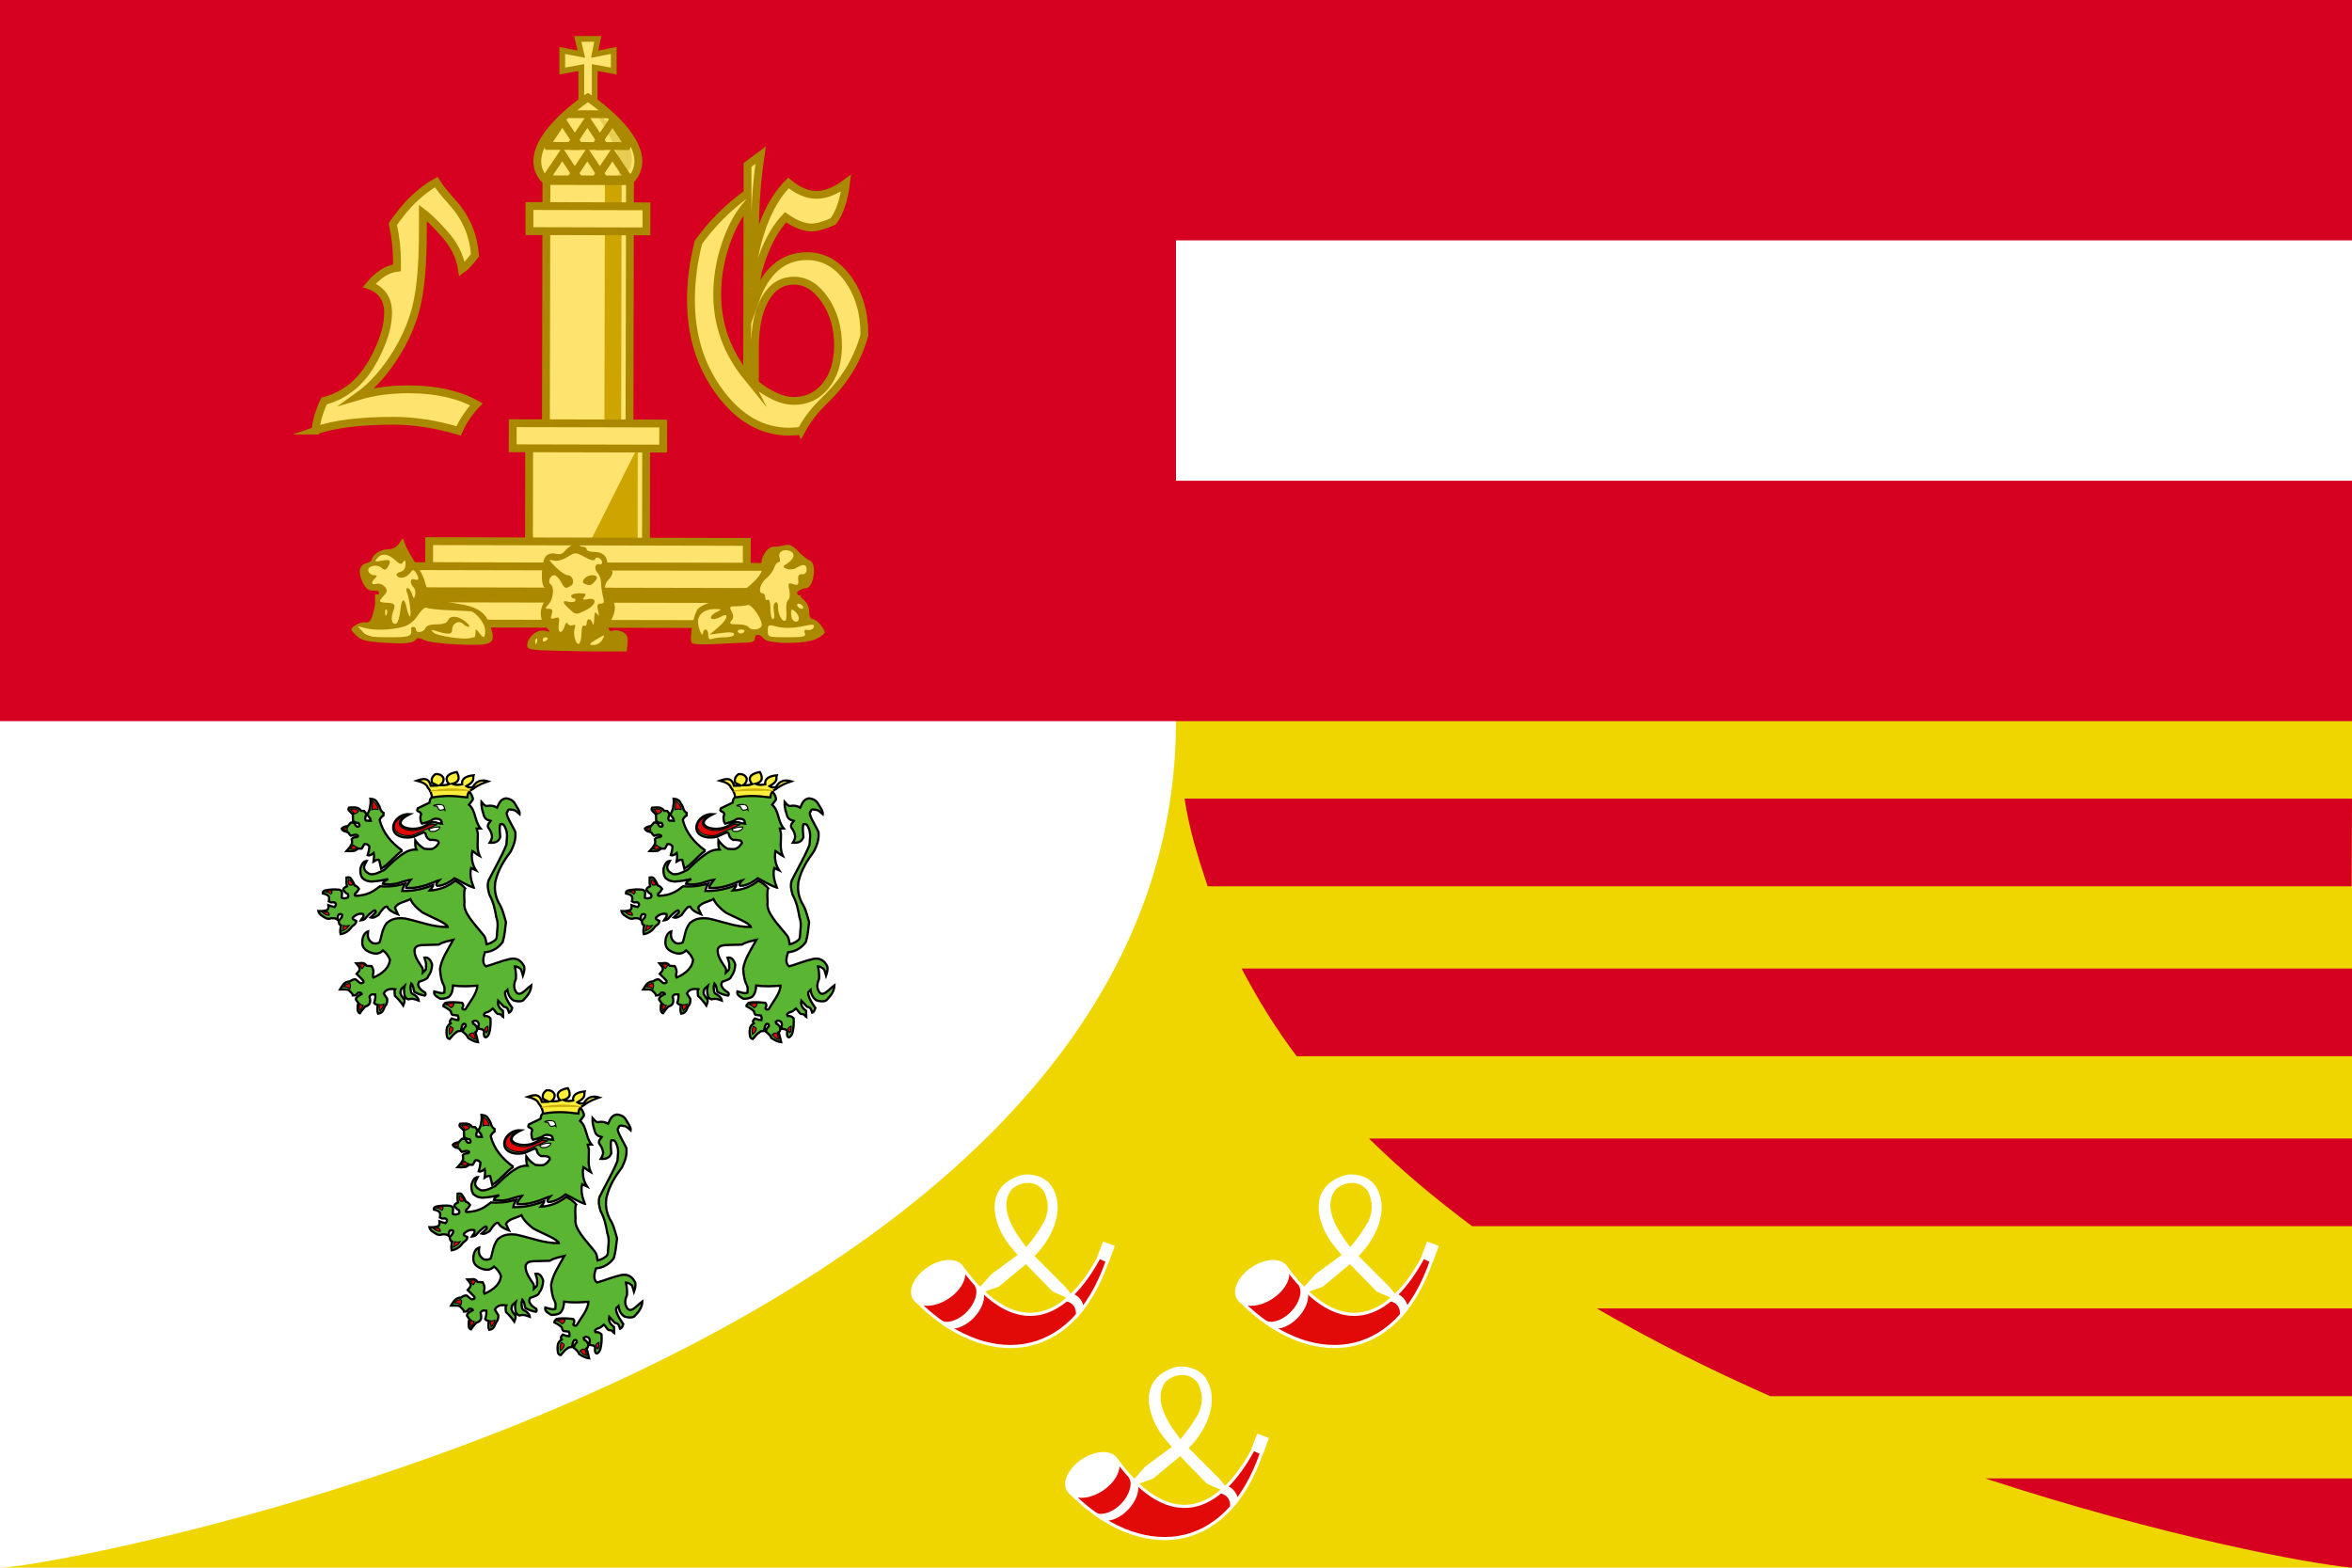<?xml version="1.0" encoding="UTF-8" standalone="no"?>
<svg xmlns:dc="http://purl.org/dc/elements/1.1/" xmlns:cc="http://creativecommons.org/ns#" xmlns:rdf="http://www.w3.org/1999/02/22-rdf-syntax-ns#" xmlns:svg="http://www.w3.org/2000/svg" xmlns="http://www.w3.org/2000/svg" xmlns:xlink="http://www.w3.org/1999/xlink" xmlns:sodipodi="http://sodipodi.sourceforge.net/DTD/sodipodi-0.dtd" xmlns:inkscape="http://www.inkscape.org/namespaces/inkscape" width="450" height="300" version="1.1" id="svg144" sodipodi:docname="Flag_of_the_Province_of_Liège.svg" inkscape:version="0.92.2 (5c3e80d, 2017-08-06)">
  <defs id="defs148"/>
  <sodipodi:namedview pagecolor="#ffffff" bordercolor="#666666" borderopacity="1" objecttolerance="10" gridtolerance="10" guidetolerance="10" inkscape:pageopacity="0" inkscape:pageshadow="2" inkscape:window-width="1280" inkscape:window-height="737" id="namedview146" showgrid="false" showguides="true" inkscape:guide-bbox="true" inkscape:zoom="0.70710678" inkscape:cx="314.42319" inkscape:cy="78.128072" inkscape:window-x="-8" inkscape:window-y="-8" inkscape:window-maximized="1" inkscape:current-layer="svg144">
    <inkscape:grid type="xygrid" id="grid1243"/>
  </sodipodi:namedview>
  <rect width="450" height="300" id="rect2" fill="#efd600"/>
  <path d="m0,300c11.119,0,225-39.391,225-162v-138h-225z" id="path4" fill="#fff"/>
  <rect width="450" height="138" id="rect6" fill="#d60021"/>
  <rect width="225" height="46" x="225" y="46" id="rect8" fill="#fff"/>
  <g id="g20" fill="#d60021">
    <path d="m450,152.821-223.355,0c0.853,5.855,2.609,11.342,4.41,16.786h218.87l0.075-16.786z" id="path10"/>
    <path d="m450,185.344-212.442,0c3.059,5.846,6.507,11.46,10.54,16.786h201.902v-16.786z" id="path12"/>
    <path d="m450,217.868-188.073,0c6.073,5.998,12.706,11.539,19.734,16.786h168.339v-16.786z" id="path14"/>
    <path d="m450,250.391-144.493,0c10.841,6.305,21.922,11.814,33.189,16.786h111.304v-16.786z" id="path16"/>
    <path d="m450,282.914-70.191,0c34.267,11.189,61.71,16.283,70.191,17.086v-17.086z" id="path18"/>
  </g>
  <g id="lion">
    <g id="g72" stroke-width="0.43" stroke="#000" fill="#5ab532">
      <path d="m90.64,169.86c-0.434-1.175-0.83-2.378-0.507-3.742l0.933,0.432c-0.7-1.054-0.954-2.463-0.697-3.709,0.286,0.156,0.862,0.685,1.415,0.974-0.656-1.439-0.309-2.879-0.359-4.318l-0.215-0.936,0.739-0.021c-1.163-1.371-0.925-3.532-2.225-4.534l0.697-0.915c0.152-0.288-0.044-0.576-0.144-0.864-0.351-0.831-1.047-1.022-1.651-1.346l-0.79,0.339-0.933,0.936c-1.685-0.392-2.392-0.363-3.159-0.36l-0.933,0.504-0.503,0.648-0.144,0.648-2.225,1.08c-0.083,0.228-0.234,0.478,0.072,0.576,0.249,0.112,0.488,0.237,0.595,0.537-0.137,0.301-0.219,0.601-0.165,0.902,0.036,0.324,0.068,0.649,0.29,0.927,2.545-0.643,1.699-0.913,2.671-0.945,0.555,0.023,0.757,0.071,1.005,0.36l0.147,0.573c-0.414-0.064-0.828-0.02-1.241-0.267-0.769-0.066-1.356,0.293-1.938,0.648-2.432,1.526-7.383-0.035-2.94-2.203-3.135-0.213-4.873,4.049-0.944,4.474,1.773,0.132,2.111-0.447,3.635-0.98,0.446,0.113,0.33,0.866,0.537,0.895,0.107,0.279,0.374,0.416,0.616,0.56,0.815-0.032,1.464,0.044,1.609,0.347,0.14,0.226,0.056,0.34-0.072,0.432-0.25,0.413-0.607,0.718-1.06,0.927-0.524,0.091-1.047,0.021-1.571-0.017-0.928-0.543-1.333-1.087-1.732-1.63-0.026,0.63-0.017,1.403,0.22,1.769-0.826-0.015-1.589,0.192-2.281,0.652-1.355,0.82-2.691,2.104-3.856,3.243-0.895,0.423-1.763,0.971-2.787,0.813-1.828-0.918-0.868-1.904-0.574-2.519-0.672,0.037-0.947,0.637-1.216,1.414-0.043,0.658-0.03,1.225,0.329,1.816,0.748,0.671,1.242,0.633,1.723,0.724,1.161-0.053,2.23-0.244,3.256-0.499-0.732,0.42-0.969,0.645-1.035,0.931,2.58,0.402,3.59-0.526,5.384-0.792-0.374,0.54-0.963,1.11-0.904,1.588,3.019,0.165,5.353-1.242,6.313-1.486-0.395,0.429-0.76,0.85-0.359,1.08,1.308,0.028,2.958-1.132,3.311-1.465,1.093,0.51,2.237,1.332,3.661,1.799z" id="path66"/>
      <path d="m76.981,162.792c-2.226-1.588-3.744-3.51-4.343-5.865,0.12-0.361,0.359-0.647,0.718-0.864l0.036-0.504c-0.294-0.185-0.542-0.416-0.646-0.792-0.122-0.574-0.489-1.026-0.79-1.511-0.396-0.37-0.775-0.355-1.077-0.396,0.087,0.588-0.007,1.175-0.108,1.763-0.108,0.491-0.287,0.888-0.538,1.187l0.61,0.864,0.09,0.396-0.897-0.036c-0.188-0.122-0.156-0.3-0.162-0.468l0.179-0.684c-0.001-0.293-0.209-0.483-0.395-0.684l-0.574-0.036c-0.565-0.842-1.459-0.639-2.297-0.612-0.067,0.125-0.186,0.198-0.072,0.504l0.79,0.792,0.036,1.223c0.247,0.237,0.545,0.432,1.077,0.432,0.327,0.585,0.136,0.72-0.251,0.684-0.366-0.067-0.389-0.408-0.538-0.648-0.384-0.152-0.571-0.146-0.718-0.108l-0.574,0.648c-0.502,0.061-0.839,0.167-1.149,0.468,0.056,0.369,0.358,0.43,0.592,0.576,0.263-0.005,0.484,0.115,0.7,0.252,0.089,0.207,0.248,0.397,0.431,0.558,0.422-0.133,0.822-0.22,1.149-0.162,0.308,0.098,0.35,0.238,0.036,0.432-0.645-0.024-0.827,0.185-1.005,0.396,0.096,0.384,0.096,0.696,0,0.936-0.335,0.653-0.67,0.949-1.005,1.331,0.523,0.029,1.032,0.031,1.508-0.036,0.241-0.117,0.487-0.222,0.682-0.432h0.718c0.156-0.213,0.311-0.471,0.467-0.828,0.284-0.035,0.538-0.167,1.005,0.396-0.029,0.59-0.15,1.149-0.323,1.691,0.444,0.131,0.799-0.139,1.149-0.432,0.142,0.657,0.034,1.084-0.036,1.655,0.526-0.324,0.885-0.432,1.077-0.324l0.395,1.691c1.422-0.817,2.635-2.544,4.056-3.455z" id="path68"/>
      <path d="m88.972,169.963c-0.51-0.62-1.179-1.042-1.878-1.425-1.451,1.179-3.179,1.795-4.912,1.88,0.237-0.305,0.635-0.575,0.687-1.066-1.738,0.728-3.697,1.194-5.913,1.156,0.063-0.475,0.309-0.95,0.558-1.425-1.24,0.337-2.519,0.657-4.837,0.524-1.119,0.877-2.243,1.751-4.67,1.832-0.215-0.053-0.111-0.266-0.051-0.458,0.307-0.162,0.508-0.534,0.722-0.88-0.21-0.286-0.43-0.561-0.827-0.658-0.15-0.486-0.453-0.972-0.842-1.458-0.26-0.161-0.448-0.08-0.708-0.054-0.014,0.559-0.044,1.118,0.081,1.676-0.341,0.168-0.621,0.284-0.726,0.64,0.239,0.338,0.487,0.669,0.914,0.865,0.05,0.235,0.143,0.488-0.036,0.632-0.389,0.201-0.778,0.233-1.168,0.051-0.026-0.548,0.358-1.24-0.406-1.527-0.934-0.13-1.801-0.055-2.64,0.102-0.184,0.004-0.315,0.115-0.453,0.211-0.115,0.133-0.133,0.266-0.105,0.4,0.427,0.09,0.852,0.183,1.138,0.554,0.155,0.396,0.038,0.603,0.006,0.952l0.437,0.199,0.602-0.025c0.551,0.305,0.292,0.611,0.051,0.916-0.508-0.119-0.848-0.237-1.168-0.356,0.07,0.471-0.035,0.731-0.203,0.916-0.575,0.202-1.151,0.241-1.726,0.204,0.117,0.614,0.795,0.994,1.472,1.374,0.428,0.16,0.728,0.127,0.964,0,0.563-0.028,0.99,0.043,1.218,0.254,0.047-0.322,0.028-0.645,0.254-0.967,0.277-0.153,0.478-0.082,0.66,0.051,0.028,0.532-0.377,0.816-0.66,1.17,0.015,0.392,0.065,0.757,0.457,0.865-0.16,0.602-0.228,1.173-0.102,1.679,0.958-0.159,1.655-0.694,2.183-1.476,0.393-0.288,0.834-0.549,0.812-1.069-0.38-0.174-0.79-0.343-0.66-0.611,0.624-0.654,1.293-0.86,2.013-0.701,0.177,0.638-0.301,0.839-0.508,1.221,0.358-0.044,0.662-0.129,0.83-0.317,0.549-0.643,1.135-1.224,1.827-1.628,0.204,0.061,0.286,0.205,0.203,0.458l-0.979,0.925c0.593,0.182,1.034-0.186,1.535-0.47,0.677-1.077,1.255-1.717,1.645-1.596,0.32,0.694,1.146,1.114,2.081,1.476l-0.577-1.249c0.458-0.997,1.956-1.125,2.944-1.679,0.444,0.993,1.319,1.789,2.284,2.544,1.73,0.945,4.671,2.024,4.873,2.799-2.853,0.058-5.451-1.075-8.173-1.628-2.215-0.257-2.949,0.463-3.503,0.865-0.975,1.325-0.921,2.478-1.371,3.715-0.423,0.258-0.846,0.226-1.269,0.153-1.075-0.645-1.032-1.437-0.926-2.272-0.706,0.228-1.157,1.097-1.117,2.29,0.064,0.804,0.546,1.285,1.23,1.61,0.993,0.45,1.939,0.583,2.741-0.254,0.607,0.474,1.048,1.067,1.32,1.781-0.167,2.109-2.524,3.147-3.147,3.41-0.211-0.356-0.056-0.712,0-1.069-0.013-0.426-0.151-0.789-0.355-1.12l-0.964-0.051c-0.478-0.847-1.283-0.445-1.98-0.458,0.242,0.334,0.604,0.566,0.675,1.072-0.086,0.5-0.395,0.629-0.609,0.916,0.704,0.684,1.066,1.06,1.293,1.314,0.12,0.456-0.123,0.403-0.278,0.446-0.312,0.233-0.812-0.474-1.218-0.712-0.34-0.026-0.681,0.121-1.021,0.383-1.255,0.082-1.501,0.894-1.938,1.569,0.59,0.018,1.184-0.089,1.639,0.111,0.432,0.395,0.849,0.785,0.812,1.039,0.433,0.045,0.759-0.152,1-0.539,0.542-0.054,0.692,0.07,0.711,0.254-0.677,0.337-1.199,0.684-1.117,1.069l0.457,0.662c-0.176,0.492-0.163,0.984-0.102,1.476,0.169,0.453,0.283,0.417,0.406,0.458,0.55-0.812,0.733-0.952,1.015-1.272,0.95-0.235,1.104-0.93,0.812-1.883,0.246-0.546,0.684-0.468,1.117-0.407,0.041,0.527-0.032,1.054-0.23,1.581,0.237,0.309,0.363,0.322,0.695,0.392-0.083,0.597-0.17,1.138,0.075,1.689,1.047-0.142,1.015-1.007,1.421-1.578,0.311-0.331,0.34-0.867,0.316-1.246l-0.654-1.041c0.378-0.81,1.184-0.961,2.183-0.814-0.241,0.424-0.069,0.848-0.051,1.272,0.55,0.484,1.072,1.108,1.574,1.832,0.116-0.349,0.314-0.638,0.254-1.12-0.45-0.541-0.874-1.073-0.761-1.425,0.034-0.813,0.465-0.831,0.761-1.12-0.145,0.526-0.092,1.052,0,1.578,0.023,0.424,0.257,0.731,0.711,0.916,0.947-0.254,1.447,0.053,2.03,0.254-0.049-0.426-0.384-0.789-0.863-1.12-0.804-0.284-0.617-0.753-0.711-1.17-0.064-0.59,0.088-0.677,0.152-0.967,0.379,0.371,0.392,1.036,0.558,1.578,0.973,0.535,1.47,0.592,2.03,0.712,0.167-0.136,0.17-0.328,0.051-0.56-0.387-0.287-0.818-0.461-1.117-0.967-0.377-0.57-0.18-0.826-0.051-1.12,0.811-0.288,1.668-0.532,1.741-1.051,0.51-0.629,0.7-1.409,0.761-2.239-0.276-0.867-0.687-1.476-1.487-1.341,0.153,0.543,0.417,1.086,0.305,1.628,0.142,0.787-0.3,0.931-0.609,1.221,0.043-0.324,0.046-0.639-0.102-0.916-0.72-1.119-1.577-2.208-1.472-3.511,0.285-0.713,0.857-0.756,1.421-0.814l3.195-0.09c1.002-0.592,1.878-0.679,2.792-0.916-1.004,1.825-2.248,3.62-2.535,5.535,0.056,1.052,0.212,1.984,0.508,2.748,0.535,0.9,0.298,1.285,0.305,1.832-0.472,0.224-1.231-0.07-1.929-0.254-0.164,0.703,0.547,1.045,1.168,1.425,1.029-0.021,1.287-0.197,1.624-0.356,0.626-0.551,0.752-1.353,0.812-2.188,1.574,0.224,3.075,0.141,4.649,0.03-0.059,1.51-1.401,3.019-2.284,4.529-0.312,0.077-0.561,0.071-0.588-0.233l0.152-0.356c0.066-0.274-0.031-0.483-0.203-0.662-1.04-0.084-2.063-0.228-3.195,0.009-0.222,0.212-0.42,0.425-0.406,0.637,0.632,0.31,1.073,0.621,1.418,0.931,0.069,0.287,0.142,0.567,0.305,0.712l1.066,0.153c0.117,0.288,0.175,0.577,0.102,0.865-0.456-0.003-0.859-0.163-1.269-0.305-0.235,0.28-0.565,0.544-0.203,0.916-0.475,0.318-0.613,0.594-0.711,0.865-0.142,0.628-0.096,1.143,0,1.628,0.045,0.356,0.275,0.434,0.508,0.509,0.568-0.659,1.072-1.222,1.168-1.17,0.394-0.448,0.658-0.303,0.964-0.356,0.161-0.498,0.183-1.22,0.558-1.374,0.199,0.025,0.436-0.026,0.406,0.458-0.412,0.339-0.466,0.679-0.609,1.018,0.554,0.429,0.942,0.84,1.066,1.221,0.699,0.492,1.322,0.754,1.878,0.814-0.163-0.626-0.217-1.215-0.508-1.883,0.399-0.219,0.313-0.499,0.355-0.763-0.075-0.24-0.156-0.481-0.558-0.814-0.232,0.076-0.257-0.21-0.305-0.458,0.495-0.36,0.754-0.151,1.015,0.051,0.132,0.231,0.163,0.428,0.152,0.611-0.165,0.237-0.066,0.475,0.051,0.712,0.351,0.064,0.748-0.01,0.964,0.458-0.099,0.673-0.024,1.12,0.355,1.17,0.319-0.157,0.533-0.471,0.66-0.916,0.216-0.866,0.274-1.786,0.203-2.748-0.3-0.281-0.628-0.506-1.117-0.407-0.246-0.287-0.119-0.521,0.305-0.712,0.664-0.116,0.921-0.466,1.269-0.763,0.321,0.272,0.787,1.238,1.108,1.066,0.609,0.025,0.733,0.558,0.863,0.611l-0.042-1.219c-0.597-0.443-1.074-0.969-0.914-1.934l1.117,1.17c0.77,0.062,0.78,0.652,0.964,1.12,0.352-0.126,0.493-0.507,0.609-0.916-0.559-0.78-1.09-1.568-1.32-2.443-0.197-0.803,0.212-0.73,0.406-0.967,0.143,0.957,0.546,1.603,1.168,1.985,0.69,0.203,1.328,0.274,1.827,0,0.793-0.816,1.533-1.661,1.574-2.901-1.182,0.826-2.556,2.934-3.249,0.509-0.108-0.637,0.083-1.188,0.305-1.73,0.066-0.771-0.03-1.573-0.203-2.392,0.449,0.006,0.812,0.271,1.168,0.56,0.16,0.364,0.25,0.799,0.367,1.206,0.182-0.545,0.385-1.081,0.242-1.766-0.559-1.13-1.414-1.685-2.69-1.425-1.627,0.358-2.949,0.943-4.598,1.422-0.779-0.551-0.573-1.578-0.224-2.694,1.596-0.154,2.615-0.92,3.401-1.934,0.353-1.14,0.474-2.385,0.636-3.814-0.372-1.273-0.623-2.547-1.448-3.82-0.792-1.724-0.706-2.8-0.609-3.868,0.579-2.478,1.756-4.228,2.995-5.903,0.48-1.044,0.988-2.061,0.863-3.664-0.63-1.392-2.153-3.598-1.505-3.922,0.121-0.571,0.496-0.378,0.845-0.353,0.665,0.009,1.031,0.497,1.472,0.865,0.096-0.579-0.533-1.359-0.986-2.167-0.373-0.551-0.946-0.815-1.654-0.886-1.096,0.189-1.308,1.044-1.675,1.781-0.513-0.312-1.133-0.472-1.98-0.305-0.444-0.024-0.705-0.478-1.015-0.814-0.037,0.772,0.106,1.515,0.355,2.239,0.123,0.489,0.267,0.967,0.812,1.221l0.609,0.204c-0.219,0.374-0.676,0.589-0.508,1.221,0.394,0.537,0.701,1.098,0.761,1.73-0.03,0.529-0.239,0.88-0.457,1.221,0.507,0.016,1.001,0.016,1.32-0.204,0.399-0.158,0.542-0.522,0.711-0.865-0.05-0.831-0.215-1.662,0-2.494,0.449-0.09,0.7,0.117,0.863,0.458,0.717,1.461,0.334,2.403,0.305,3.511-0.915,2.273-2.265,4.546-3.401,6.819-0.322,0.961-0.086,1.83,0.152,2.697,0.891,1.7,1.077,2.997,1.32,4.326,0.482,1.242,0.137,2.415,0.102,3.613,0.007,0.431-0.18,0.724-0.508,0.916-0.417,0.319-0.912,0.534-1.472,0.662-0.101-0.628-0.103-1.255-0.66-1.883-1.653-2.068-3.843-4.174-3.553-6.107-0.003-0.928-0.155-1.906,0.102-2.748z" id="path70"/>
    </g>
    <g id="g108" stroke-width="0.2" stroke="#000" fill="#e20909">
      <path d="m83.549,157.808-1.077-0.072c-1.052,0.55-2.068,1.09-3.302,1.187-1.96,0.086-4.091-1.142-1.759-2.789-3.358,1.31-2.121,4.161,1.436,3.742,2.299-0.965,3.135-1.379,4.702-2.069z" id="path74"/>
      <path d="m71.13,154.947c0.395-0.133,0.79-0.143,1.185-0.036v-0.342c-0.27-0.593-0.634-1.044-1.095-1.349,0.035,0.592,0.063,1.182-0.09,1.727z" id="path76"/>
      <path d="m68.599,155.271c-0.261,0.327-0.571,0.41-0.879,0.504-0.125-0.342-0.348-0.635-0.664-0.882,0.272-0.062,0.55-0.115,0.915-0.036,0.23,0.075,0.488,0.068,0.628,0.414z" id="path78"/>
      <path d="m66.517,158.366c-0.112,0.188-0.162,0.364-0.036,0.504-0.233,0.007-0.467,0.038-0.7-0.234,0.127-0.238,0.42-0.268,0.736-0.27z" id="path80"/>
      <path d="m67.612,161.676c0.187,0.211,0.423,0.389,0.754,0.504-0.219,0.15-0.434,0.313-0.7,0.324-0.211,0.083-0.459,0.018-0.718-0.09,0.344-0.184,0.507-0.46,0.664-0.738z" id="path82"/>
      <path d="m66.713,168.284c-0.124,0.348-0.112,0.695,0.102,1.043,0.289,0.148,0.483,0.011,0.711-0.025-0.17-0.39-0.375-0.762-0.812-1.018z" id="path84"/>
      <path d="m62.347,170.676c0.389-0.21,0.778-0.37,1.168-0.178,0.009,0.25,0.003,0.494-0.254,0.611-0.261-0.317-0.586-0.381-0.914-0.433z" id="path86"/>
      <path d="m61.687,174.594c0.357,0.312,0.738,0.583,1.294,0.56,0.002-0.212,0.022-0.424-0.305-0.636l-0.99,0.076z" id="path88"/>
      <path d="m65.723,177.088c0.01,0.417-0.166,0.739-0.279,1.094,0.535-0.234,1.037-0.524,1.371-1.094-0.364,0.105-0.728,0.163-1.091,0z" id="path90"/>
      <path d="m68.845,184.492c-0.076,0.334,0.206,0.597,0.457,0.865l0.457-0.636c-0.205-0.242-0.505-0.326-0.914-0.229z" id="path92"/>
      <path d="m66.967,188.182c-0.478,0.029-0.901,0.225-1.244,0.662,0.5-0.007,0.921,0.092,1.218,0.356,0.103-0.316,0.188-0.636,0.025-1.018z" id="path94"/>
      <path d="m68.819,192.05c-0.189,0.45-0.099,0.899-0.025,1.349,0.268-0.279,0.548-0.542,0.685-1.018-0.22,0.045-0.44-0.106-0.66-0.331z" id="path96"/>
      <path d="m72.677,192.228c0.138,0.091,0.379,0.078,0.787-0.102-0.072,0.528-0.398,0.928-0.736,1.323-0.073-0.407-0.347-0.814-0.051-1.221z" id="path98"/>
      <path d="m86.891,192.024c-0.611-0.105-1.096,0.042-1.574,0.204,0.622,0.212,0.751,0.424,0.99,0.636,0.417-0.235,0.497-0.538,0.584-0.84z" id="path100"/>
      <path d="m86.129,196.35c-0.211,0.566-0.28,1.104-0.152,1.603,0.358-0.291,0.647-0.617,0.736-1.043-0.033-0.187-0.282-0.373-0.584-0.56z" id="path102"/>
      <path d="m89.784,198.029c0.222-0.307,0.505-0.431,0.863-0.331,0.178,0.433,0.327,0.856,0.305,1.221-0.473-0.128-0.828-0.495-1.168-0.891z" id="path104"/>
      <path d="m92.754,196.859,0.159-0.227c0.09,0,0.284-0.206,0.45-0.256,0.027,0.487-0.027,0.921-0.203,1.272-0.135,0.049-0.271-0.467-0.406-0.789z" id="path106"/>
    </g>
    <g id="g114" stroke-width="0.2" stroke="#000" fill="#fff">
      <path d="m84.195,158.276c-0.631-0.022-1.297-0.026-2.208,0.468,0.162,0.149,0.333,0.384,0.538,0.36h0.592c0.672-0.198,0.979-0.486,1.077-0.828z" id="path110"/>
      <path d="m82.931,154.213c0.176-0.348,1.612-0.255,1.599-0.204,0.423,0.139,0.455,0.435,0.533,0.712l0.051,0.331-0.178-0.204c-0.152,0.144-0.361,0.148-0.558,0.178l-0.228,0.025c-0.28-0.204-0.418-0.49-0.533-0.789-0.301,0.001-0.473-0.03-0.685-0.051z" id="path112"/>
    </g>
    <path d="m82.653,152.604c3.224-0.522,4.857-0.193,6.741,0.002,0.114-1.253,0.665-1.338,1.132-1.647,1.007-0.791,1.945-1.115,2.883-1.442-1.222-0.383-2.255-0.122-2.943,1.081-0.458,0.134-0.879,0.118-1.243-0.139,1.833-1.074,1.164-1.462,1.387-2.094-1.513,0.146-2.342,0.672-2.2,1.734-0.592,0.084-1.169,0.222-1.873-0.103,1.654-0.42,1.267-1.503,0.853-2.256-2.701,0.483-1.95,1.889-1.44,2.314-0.538,0.211-1.054,0.218-1.751,0.206,0.42-0.305,0.726-0.686,0.659-1.311-0.267-0.612-0.792-0.879-1.574-0.802-0.436,0.39-0.889,0.769-0.598,1.672l1.085,0.525-1.348,0.027c-0.424-1.692-1.542-1.36-2.677-0.979,1.103,0.285,1.896,0.686,2.09,1.311,0.581,0.658,0.747,1.283,0.82,1.9z" id="path116" stroke-width="0.42" stroke="#000" fill="#fcef3c"/>
    <path d="m82.331,151.425c1.393-0.293,2.782-0.438,4.168-0.432,1.152,0.005,2.302,0.115,3.449,0.331" id="path118" stroke-width="0.19" stroke="#cea301" fill="#c8b80f"/>
  </g>
  <use xlink:href="#lion" x="58" id="use121"/>
  <use xlink:href="#lion" x="21.25" y="60.5" id="use123"/>
  <g id="horn" stroke-width="0.6" stroke="#fff" fill="#fff">
    <path d="m184.307,242.871c10.287,13.799,19.6,9.711,26.143-2.563l1.51,0.699c-6.924,20.514-23.793,20.7-36.368,8.154l8.714-6.29z" id="path125" stroke-width="0.6" fill="#e20909"/>
    <path d="m184.026,242.476c1.027,1.516-0.169,4.098-2.671,5.767-2.502,1.669-5.363,1.792-6.389,0.276-1.027-1.516,0.169-4.098,2.671-5.767,2.502-1.669,5.363-1.792,6.389-0.276z" id="path127"/>
    <path d="m183.462,242.847c0.897,1.328-0.148,3.591-2.334,5.053-2.186,1.462-4.685,1.57-5.582,0.242-0.897-1.328,0.148-3.591,2.334-5.053,2.186-1.462,4.685-1.57,5.582-0.242z" id="path129"/>
    <path d="m186.861,246.077c0.645,1.256,0.007,3.413-1.594,5.103-1.507,1.591-3.535,2.361-4.837,1.968,0.067,0.093,0.782,0.64,1.074,0.726,1.275,0.373,3.176-0.415,4.647-1.968,1.502-1.585,2.178-3.582,1.676-4.826-0.103-0.254-0.788-0.92-0.966-1.003z" id="path131"/>
    <path d="m205.075,247.803c-0.33,0.321-0.663,0.621-1.001,0.903,1.301,0.359,2.126,1.193,2.099,2.883,0.319-0.363,0.634-0.742,0.94-1.14-0.178-1.223-0.784-2.155-2.038-2.646z" id="path133"/>
    <path d="m195.479,225.051c-7.247,2.158-5.27,9.113-2.312,12.939,2.649,3.428,7.154,7.692,8.374,9.026l2.989,1.295c0.133-0.119,0.265-0.242,0.397-0.367l-1.184-1.482-6.119-6.132-1.287-1.351c-2.423-3.125-5.438-7.561-3.241-11.043,0.478-1.131,4.508-3.354,6.854,0,0.602,1.572,1.211,3.137,0.061,5.826-0.858,1.508-1.792,3.005-3.613,5.156l1.256,1.412c2.889-2.675,6.467-8.794,3.198-13.501-1.51-1.824-4.025-2.076-5.372-1.779zm-0.502,15.135-5.188,3.822-2.301,2.599c0.175,0.177,0.349,0.353,0.524,0.52l3-1.092c1.14-0.949,4.117-3.401,5.257-4.364l-1.292-1.484z" id="path135" stroke-width="0.4"/>
    <path d="m211.389,238.355-0.763,2.035,1.104,0.511,0.793-2.121-1.134-0.425z" id="path137" stroke-width="1.2"/>
  </g>
  <use xlink:href="#horn" x="62" id="use140"/>
  <use xlink:href="#horn" x="29.5" y="36.75" id="use142"/>
  <path inkscape:connector-curvature="0" d="m 110.538,7.445 0.681,2.922 -3.641,-0.714 c 0,1.092 0,2.848 0,3.94 l 3.641,-0.664 v 9.169 h 1.259 1.303 v -9.169 l 3.641,0.664 c 0,-1.092 0,-2.848 0,-3.94 l -3.641,0.714 0.584,-2.922 h -1.887 z" id="path17566" style="fill:#fee46e;fill-opacity:1;stroke:#aa8800;stroke-width:1.1;stroke-miterlimit:4;stroke-dasharray:none;stroke-opacity:1"/>
  <g transform="matrix(1.055,0,0,1.055,-438.215,-423.282)" id="g17538">
    <polygon points="507.302,230.05 508.139,239.613 496.981,240.589 496.145,231.026 497.53,228.496 495.507,205.384 503.477,204.687 505.499,227.798 " transform="matrix(1.887,0.169,-0.169,1.887,-385.848,-37.559)" id="polygon4407" style="fill:#fee46e;fill-rule:evenodd;stroke:#aa8800;stroke-width:0.75;stroke-miterlimit:282"/>
    <polygon points="506.505,230.119 507.342,239.683 502.56,240.101 506.505,230.119 503.108,228.007 501.086,204.896 502.68,204.756 504.703,227.868 " transform="matrix(1.887,0.169,-0.169,1.887,-385.848,-37.559)" id="polygon4409" style="fill:#cea500;fill-opacity:1"/>
    <rect width="4.548" height="27.289" x="-481.334" y="509.473" transform="rotate(-89.866)" id="rect4413" style="fill:#fee46e;fill-rule:evenodd;stroke:#aa8800;stroke-width:1.421;stroke-miterlimit:282"/>
    <rect width="4.548" height="21.223" x="-441.838" y="512.499" transform="rotate(-89.855)" id="rect4415" style="fill:#fee46e;fill-rule:evenodd;stroke:#aa8800;stroke-width:1.422;stroke-miterlimit:100;stroke-dasharray:none"/>
    <path inkscape:connector-curvature="0" d="m 514.381,434.042 c -6.132,-6.161 7.615,-15.142 7.615,-15.142 0,0 13.729,9.02 7.545,15.177 l -15.16,-0.035 z" id="path4417" style="fill:#fee46e;fill-rule:evenodd;stroke:#aa8800;stroke-width:1.421;stroke-miterlimit:282"/>
    <path inkscape:connector-curvature="0" d="m 524.993,434.067 c 7.073,0.015 -1.487,-12.133 -1.487,-12.133 0,0 10.705,5.982 4.521,12.139 l -3.034,-0.006 z" id="path4419" style="fill:#e7cd54"/>
    <polygon points="498.695,205.105 495.507,205.384 496.892,202.853 " transform="matrix(1.887,0.169,-0.169,1.887,-386.012,-37.559)" id="polygon4423" style="fill:none;stroke:#aa8800;stroke-width:0.75;stroke-miterlimit:2"/>
    <polygon points="503.477,204.687 500.29,204.965 501.674,202.435 " transform="matrix(1.887,0.169,-0.169,1.887,-386.012,-37.559)" id="polygon4425" style="fill:none;stroke:#aa8800;stroke-width:0.75;stroke-miterlimit:2"/>
    <polygon points="501.086,204.896 497.898,205.174 499.283,202.644 " transform="matrix(1.887,0.169,-0.169,1.887,-386.012,-37.559)" id="polygon4427" style="fill:none;stroke:#aa8800;stroke-width:0.75;stroke-miterlimit:2"/>
    <polygon points="498.416,201.917 495.229,202.196 496.613,199.666 " transform="matrix(1.887,0.169,-0.169,1.887,-386.012,-37.559)" id="polygon4429" style="fill:none;stroke:#aa8800;stroke-width:0.75;stroke-miterlimit:2"/>
    <polygon points="503.198,201.499 500.01,201.777 501.396,199.248 " transform="matrix(1.887,0.169,-0.169,1.887,-386.012,-37.559)" id="polygon4431" style="fill:none;stroke:#aa8800;stroke-width:0.75;stroke-miterlimit:2"/>
    <polygon points="500.808,201.708 497.62,201.987 499.004,199.457 " transform="matrix(1.887,0.169,-0.169,1.887,-386.012,-37.559)" id="polygon4433" style="fill:none;stroke:#aa8800;stroke-width:0.75;stroke-miterlimit:2"/>
    <line id="line4435" y2="421.94" x2="525.732" y1="421.923" x1="518.151" stroke-miterlimit="2" style="clip-rule:evenodd;fill:none;stroke:#aa8800;stroke-width:1.421;stroke-miterlimit:2"/>
    <rect width="4.548" height="75.801" x="-513.257" y="485.188" transform="rotate(-89.878)" id="rect4437" style="fill:#fee46e;fill-rule:evenodd;stroke:#aa8800;stroke-width:1.421;stroke-miterlimit:282"/>
    <rect width="4.548" height="57.606" x="-502.765" y="494.372" transform="rotate(-89.866)" id="rect4439" style="fill:#fee46e;fill-rule:evenodd;stroke:#aa8800;stroke-width:1.421;stroke-miterlimit:282"/>
    <rect width="4.548" height="66.703" x="-507.41" y="489.752" transform="rotate(-89.878)" id="rect4441" style="fill:#fee46e;fill-rule:evenodd;stroke:#aa8800;stroke-width:1.421;stroke-miterlimit:282"/>
  </g>
  <path inkscape:connector-curvature="0" d="m 60.353,82.396 c 0.193,-1.86 0.749,-3.746 1.66,-5.666 2.021,-0.503 3.895,-1.481 5.621,-2.925 1.737,-1.466 3.275,-3.604 4.61,-6.41 1.335,-2.803 2.007,-5.309 2.013,-7.515 0.005,-2.653 -1.193,-4.413 -3.593,-5.278 1.674,-2.018 3.434,-3.135 5.285,-3.358 l 0.005,-1.193 c 0.005,-2.351 -0.26,-4.728 -0.798,-7.141 2.479,-3.671 5.245,-6.357 8.305,-8.068 0.591,0.941 1.461,2.056 2.623,3.346 l 0.738,0.861 c 2.413,2.76 3.768,6.022 4.06,9.78 -0.993,1.322 -1.819,2.218 -2.492,2.69 -0.393,-2.513 -1.551,-4.813 -3.471,-6.901 l -0.811,-0.891 c -1.144,-1.249 -2.205,-2.251 -3.194,-3.008 l -0.01,3.918 c -0.014,5.615 -0.367,10.037 -1.067,13.263 -0.7,3.226 -1.977,6.376 -3.831,9.456 -2.256,3.691 -4.728,6.502 -7.424,8.438 2.903,-0.872 6.141,-1.303 9.724,-1.295 5.109,0.011 9.394,0.97 12.845,2.876 -1.402,1.468 -2.541,3.159 -3.405,5.078 -4.311,-1.275 -8.418,-1.921 -12.32,-1.929 -6.497,-0.011 -11.522,0.611 -15.073,1.87 z" id="path4449" style="fill:#fee46e;fill-rule:evenodd;stroke:#aa8800;stroke-width:1.5;stroke-miterlimit:100;stroke-dasharray:none"/>
  <path inkscape:connector-curvature="0" d="m 153.283,82.455 c -1.083,0.1 -1.858,0.15 -2.32,0.148 -5.111,-0.011 -9.519,-2.507 -13.225,-7.49 -3.706,-4.981 -5.552,-10.899 -5.537,-17.747 0,-3.628 0.486,-7.295 1.433,-11.005 2.539,-3.558 5.668,-6.683 9.386,-9.379 v -5.423 l 2.514,-1.863 c -0.698,4.663 -1.049,9.233 -1.06,13.713 v 4.879 c 1.302,-5.912 3.429,-10.339 6.384,-13.278 1.798,1.514 3.579,2.274 5.344,2.278 0.876,0.005 1.786,-0.184 2.736,-0.558 0.948,-0.377 1.925,-0.943 2.93,-1.694 -0.376,3.175 -1.192,5.622 -2.455,7.341 -0.876,0.388 -1.659,0.678 -2.342,0.87 -0.683,0.194 -1.283,0.29 -1.793,0.289 -1.432,-0.003 -3.094,-0.653 -4.986,-1.95 -1.628,1.71 -3.006,4.006 -4.136,6.881 -1.128,2.878 -1.695,5.541 -1.7,7.99 v 1.104 c 1.011,-2.853 2.349,-4.993 4.015,-6.416 1.665,-1.423 3.656,-2.133 5.962,-2.13 3.105,0.01 5.71,1.46 7.812,4.363 2.103,2.896 3.15,6.478 3.14,10.736 -1.221,4.461 -3.529,8.398 -6.928,11.818 l -1.152,1.158 c -1.654,1.661 -2.996,3.451 -4.019,5.366 z m -10.342,-10.333 0.077,-33.116 c -1.755,2.06 -3.158,4.655 -4.209,7.796 -1.051,3.14 -1.579,6.311 -1.588,9.515 0,2.918 0.469,5.693 1.425,8.327 0.959,2.634 2.39,5.128 4.295,7.479 z m 1.479,1.284 c 2.767,2.206 5.237,3.313 7.421,3.317 2.531,0.004 4.578,-0.967 6.143,-2.92 1.563,-1.953 2.351,-4.514 2.357,-7.695 0,-3.34 -0.823,-6.236 -2.489,-8.697 -1.664,-2.456 -3.64,-3.688 -5.917,-3.696 -2.339,-0.005 -4.171,1.14 -5.499,3.425 -1.328,2.288 -1.995,5.461 -2.005,9.512 v 6.752 z" id="path4451" style="fill:#fee46e;fill-rule:evenodd;stroke:#aa8800;stroke-width:1.5;stroke-miterlimit:100;stroke-dasharray:none"/>
  <g transform="matrix(0.495,0,0,0.495,46.415,-22.094)" id="g7536">
    <path inkscape:connector-curvature="0" d="m 111.105,294.819 c 34.437,0.906 34.437,0.906 34.437,0.906 l -2.719,-4.169 -3.444,-3.625 1.631,-9.425 -0.725,-2.9 -1.269,-8.7 0.725,-3.806 -1.994,-3.806 -7.25,-1.812 -4.712,1.087 -5.8,1.812 -2.175,0.544 -0.362,4.894 v 4.531 l 1.631,3.625 -1.812,4.894 0.181,5.075 2.537,4.894 -1.269,1.631 -4.531,-0.181 z" id="path7530" style="fill:#fee46e;fill-opacity:1;fill-rule:evenodd;stroke:none"/>
    <path inkscape:connector-curvature="0" d="m 43.681,288.113 c 12.325,6.525 18.125,3.806 18.125,3.806 l 4.169,-1.994 h 4.531 L 82.649,292.825 h 8.519 l 3.625,-1.812 -0.544,-5.981 -6.344,-5.075 -16.675,-3.262 -2.719,-6.706 -0.544,-3.806 -5.619,-6.706 -4.35,-1.087 -3.081,-0.362 -3.625,1.812 -3.444,3.987 -0.544,3.262 2.9,4.531 3.625,1.269 -1.812,6.162 -0.544,5.8 -5.075,1.812 -1.631,-0.181 z" id="path7532" style="fill:#fee46e;fill-opacity:1;fill-rule:evenodd;stroke:none"/>
    <path inkscape:connector-curvature="0" d="m 175.267,292.282 c 18.85,0 18.85,0 18.85,0 l 3.262,-2.719 2.719,-0.725 3.444,2.537 12.506,0.544 6.887,-3.081 -1.631,-3.444 -4.169,-2.356 0.544,-3.987 -4.712,-3.987 0.544,-2.9 4.712,-3.806 1.087,-4.894 -4.894,-3.806 -2.9,-3.262 -5.619,0.906 -3.625,6.887 -2.091,5.118 -5.34,5.576 -6.887,2.719 -9.787,2.175 -2.719,3.625 z" id="path7534" style="fill:#fee46e;fill-opacity:1;fill-rule:evenodd;stroke:none"/>
    <path inkscape:connector-curvature="0" d="m 120.75,296.216 c -9.529,-0.252 -10.75,-0.486 -10.75,-2.061 0,-3.104 3.9,-6.397 6.734,-5.685 2.311,0.58 2.38,0.502 0.888,-0.99 -2.617,-2.617 -3.13,-6.53 -1.279,-9.754 1.957,-3.409 2.112,-5.407 0.463,-5.956 -1.748,-0.583 -1.39,-10.327 0.447,-12.165 0.902,-0.902 2.381,-1.251 3.766,-0.889 1.439,0.376 2.686,0.046 3.381,-0.896 1.543,-2.093 5.6,-4.161 5.6,-2.854 0,0.569 0.675,1.035 1.5,1.035 0.825,0 1.5,0.45 1.5,1 0,0.55 1.26,1 2.8,1 3.401,0 5.2,1.626 5.2,4.7 0,1.265 0.45,2.3 1,2.3 1.479,0 1.214,1.929 -0.5,3.643 -2.069,2.069 -1.877,4.706 0.5,6.857 2.376,2.15 2.534,4.953 0.499,8.854 -1.63,3.125 -1.218,4.859 0.955,4.025 0.764,-0.293 2.351,-0.019 3.526,0.61 1.623,0.869 2.062,1.908 1.828,4.327 L 148.5,296.5 H 140 c -4.675,0 -13.338,-0.128 -19.25,-0.284 z m -7.146,-4.945 c -0.332,-0.332 -0.569,0.258 -0.525,1.312 0.048,1.165 0.285,1.402 0.604,0.604 0.289,-0.722 0.253,-1.584 -0.079,-1.917 z M 131,289.382 c 0,-2.079 0.406,-3.249 1,-2.882 0.55,0.34 1,-0.084 1,-0.941 0,-2.123 1.744,-1.979 2.311,0.191 0.252,0.963 0.516,0.175 0.589,-1.75 0.102,-2.709 0.361,-3.161 1.146,-2 0.753,1.113 0.85,0.79 0.376,-1.25 -0.496,-2.135 -0.275,-2.75 0.989,-2.75 1.286,0 1.474,-0.577 0.897,-2.75 -0.402,-1.512 -0.737,-3.875 -0.745,-5.25 -0.008,-1.375 -0.608,-3.115 -1.333,-3.866 -1.489,-1.543 -1.065,-3.764 0.646,-3.384 1.494,0.332 1.444,-1.435 -0.066,-2.368 -0.655,-0.405 -1.362,-0.223 -1.571,0.405 -0.257,0.772 -1.548,0.515 -3.989,-0.793 -3.565,-1.911 -3.647,-1.911 -6.73,-0.005 -1.903,1.176 -4,1.699 -5.374,1.34 -2.018,-0.528 -1.926,-0.263 0.878,2.542 1.722,1.722 3.785,3.131 4.585,3.131 2.029,0 2.979,3.014 1.287,4.086 -2.062,1.306 -2.428,1.156 -3.896,-1.586 -0.736,-1.375 -1.889,-2.5 -2.562,-2.5 -1.568,0 -2.654,2.748 -1.394,3.527 1.533,0.948 1.103,5.653 -0.699,7.644 -1.542,1.704 -1.538,1.829 0.067,1.829 1.294,0 1.557,0.522 1.056,2.099 -0.553,1.741 -0.338,1.995 1.261,1.487 1.668,-0.529 1.868,-0.206 1.485,2.401 -0.513,3.496 1.225,4.089 2.235,0.763 0.385,-1.266 0.901,-1.728 1.181,-1.056 0.274,0.657 1.148,0.944 1.944,0.639 1.015,-0.39 1.262,-0.074 0.828,1.058 -0.835,2.176 0.411,6.842 1.626,6.091 0.534,-0.33 0.971,-2.175 0.971,-4.1 z m -4.811,-9.421 c -2.72,-2.534 -2.778,-3.348 -0.19,-2.672 1.099,0.288 2.251,0.115 2.559,-0.383 C 128.866,276.408 128.641,276 128.059,276 127.477,276 127,275.55 127,275 c 0,-0.55 1.405,-1 3.122,-1 2.523,0 2.905,0.262 1.991,1.363 -0.916,1.103 -0.653,1.272 1.378,0.883 3.699,-0.707 3.245,2.24 -0.645,4.18 -3.981,1.986 -4.03,1.983 -6.658,-0.466 z m 6.02,-9.637 C 130.379,269.59 132.649,267 135.122,267 c 2.154,0 2.412,1.066 0.678,2.8 -1.283,1.283 -1.588,1.328 -3.592,0.524 z m 6.832,21.601 c 0.989,-1.848 0.911,-1.962 -0.715,-1.033 -4.511,2.575 -4.935,3.078 -2.611,3.094 1.23,0.009 2.709,-0.908 3.326,-2.06 z M 118,291.441 C 118,291.198 117.55,291 117,291 c -0.55,0 -1,0.477 -1,1.059 0,0.582 0.45,0.781 1,0.441 0.55,-0.34 1,-0.816 1,-1.059 z m -63.726,1.626 c -6.823,-0.47 -8.614,-0.961 -10.5,-2.875 -2.257,-2.291 -2.259,-2.318 -0.281,-3.788 1.096,-0.814 2.896,-1.351 4,-1.192 1.627,0.233 2.218,-0.565 3.122,-4.212 0.613,-2.475 1.449,-5.287 1.857,-6.25 0.598,-1.41 0.233,-1.75 -1.881,-1.75 -2,0 -3.009,-0.81 -4.249,-3.409 -1.851,-3.882 -1.245,-6.542 1.663,-7.302 C 49.102,262.002 50,261.401 50,260.955 50,259.172 53.304,257 56.015,257 c 1.812,0 3.432,-0.8 4.39,-2.167 l 1.518,-2.167 1.043,2.743 c 0.574,1.509 2.323,4.621 3.887,6.917 1.565,2.296 3.156,5.451 3.537,7.012 1.281,5.249 4.454,7.507 12.058,8.584 8.344,1.181 11.598,3.351 13.404,8.941 2.195,6.792 1.004,7.462 -12.322,6.938 -6.257,-0.246 -12.059,-0.991 -13.407,-1.721 -1.475,-0.799 -2.614,-0.919 -3,-0.319 -1.019,1.585 -4.158,1.904 -12.849,1.305 z M 89.582,291 c 0.23,0 0.433,-0.787 0.45,-1.75 0.03,-1.667 0.095,-1.667 1.36,0 1.835,2.417 2.354,2.2 2.384,-1 0.023,-2.392 -3.603,-7.066 -5.682,-7.324 -0.327,-0.041 -4.034,-0.21 -8.239,-0.376 -4.204,-0.166 -8.127,-0.6 -8.716,-0.964 -0.59,-0.364 -2.099,0.933 -3.356,2.884 -1.518,2.357 -3.458,3.865 -5.784,4.495 -4.651,1.261 -10.805,1.48 -14.5,0.517 l -3,-0.782 1.905,2.15 c 1.662,1.876 2.969,2.15 10.25,2.15 8.067,0 8.925,-0.329 8.463,-3.25 C 65.053,287.337 65.45,287 66,287 c 0.55,0 1,0.45 1,1 0,1.577 2.999,1.165 3.638,-0.5 C 71.01,286.532 72.557,286 75,286 c 2.443,0 3.99,-0.532 4.362,-1.5 0.802,-2.09 3.971,-1.871 6.778,0.467 1.298,1.082 1.888,1.982 1.311,2 -0.578,0.018 -1.56,-0.476 -2.183,-1.1 C 83.65,284.25 81,285.567 81,287.988 c 0,2.053 -1.45,2.13 -7,0.37 -1.227,-0.389 -1.265,-0.239 -0.209,0.825 1.27,1.279 11.434,2.847 14.04,2.166 C 88.564,291.157 89.352,291 89.582,291 Z M 61,280.422 c 0.489,-4.816 1.629,-4.947 2.525,-0.291 0.227,1.176 0.702,2.416 1.057,2.754 0.837,0.797 -0.024,-6.85 -1.027,-9.135 -0.442,-1.006 -0.348,-1.75 0.222,-1.75 0.545,0 1.316,1.012 1.713,2.25 0.647,2.013 0.774,2.055 1.21,0.394 0.268,-1.021 -0.004,-2.348 -0.606,-2.95 -1.618,-1.618 -1.338,-3.725 0.406,-3.055 1.723,0.661 1.922,-0.463 0.466,-2.638 -0.877,-1.311 -1.172,-1.28 -2.345,0.25 -1.43,1.865 -4.145,2.329 -5.05,0.864 -0.301,-0.487 0.347,-1.12 1.441,-1.406 1.278,-0.334 1.983,-1.358 1.973,-2.864 -0.011,-1.736 -0.243,-1.984 -0.894,-0.956 -0.718,1.133 -1.299,0.996 -3.173,-0.75 -2.69,-2.506 -5.176,-2.736 -6.917,-0.638 -1.074,1.294 -0.818,1.414 1.878,0.875 3.201,-0.64 3.779,0.038 2.183,2.561 -0.74,1.169 -1.192,1.2 -2.437,0.167 -1.952,-1.62 -5.722,-0.521 -4.966,1.448 0.306,0.797 1.273,1.449 2.149,1.449 1.239,0 1.326,0.267 0.393,1.2 -1.744,1.744 -1.471,2.684 0.62,2.137 1.001,-0.262 2.413,0.239 3.138,1.112 1.102,1.328 1.05,1.885 -0.32,3.398 -2.166,2.393 -2.088,2.626 0.928,2.801 3.352,0.194 3.663,0.608 2.606,3.463 -1.043,2.816 -0.447,5.145 1.178,4.611 0.632,-0.208 1.375,-2.593 1.65,-5.3 z m -5.396,-0.152 c -0.332,-0.332 -0.569,0.258 -0.525,1.312 0.048,1.165 0.285,1.402 0.604,0.604 0.289,-0.722 0.253,-1.584 -0.079,-1.917 z m 118.029,12.944 c -1.063,-1.72 0.635,-11.217 2.361,-13.207 0.952,-1.098 4.109,-2.47 7.11,-3.09 6.767,-1.399 10.485,-3.324 14.749,-7.637 2.385,-2.413 3.194,-3.996 2.804,-5.489 -0.813,-3.108 1.958,-7.789 4.62,-7.805 1.223,-0.008 3.219,-0.28 4.434,-0.606 1.621,-0.434 2.953,0.195 5,2.363 1.535,1.625 3.578,3.234 4.54,3.575 2.886,1.021 1.556,10.661 -1.475,10.697 -0.701,0.008 -1.932,0.431 -2.736,0.94 -1.202,0.761 -0.981,1.303 1.25,3.057 1.845,1.452 2.711,3.068 2.711,5.06 0,1.884 0.514,2.927 1.443,2.927 1.38,0 4.557,3.623 4.557,5.197 0,0.413 -1.42,1.486 -3.156,2.384 -4.22,2.182 -18.817,2.122 -20.455,-0.085 C 199.958,289.567 198,289.57 198,291.5 c 0,1.014 -1.054,1.519 -3.25,1.558 -1.788,0.032 -7.141,0.289 -11.897,0.571 -4.843,0.287 -8.899,0.105 -9.22,-0.414 z M 186.582,291 c 1.885,0 3.418,-0.51 3.418,-1.136 0,-0.775 -1.508,-0.94 -4.75,-0.518 l -4.75,0.618 3.259,-2.732 c 3.657,-3.066 4.557,-6.007 1.307,-4.267 -1.064,0.569 -2.414,1.035 -3,1.035 -1.857,0 -1.152,-1.653 1.184,-2.78 2.159,-1.041 2.128,-1.087 -0.75,-1.121 -3.869,-0.046 -6.504,1.99 -6.485,5.011 0.016,2.464 1.94,6.51 1.969,4.14 0.008,-0.688 0.465,-1.25 1.015,-1.25 0.55,0 1,0.948 1,2.107 0,1.51 0.448,1.935 1.582,1.5 0.87,-0.334 3.12,-0.607 5,-0.607 z m 30.751,-1.575 c -0.431,-1.123 -0.093,-1.482 1.178,-1.25 0.98,0.179 1.999,-0.298 2.264,-1.06 0.387,-1.112 -0.282,-1.223 -3.396,-0.563 -4.946,1.048 -8.175,1.092 -11.628,0.156 -2.469,-0.669 -2.75,-0.488 -2.75,1.774 0,2.467 0.154,2.519 7.469,2.519 6.386,0 7.381,-0.228 6.864,-1.575 z M 194,288.441 C 194,288.198 193.298,288 192.441,288 c -0.857,0 -1.276,0.457 -0.931,1.016 0.571,0.924 2.49,0.48 2.49,-0.575 z m 6.582,-1.795 c 0.73,-1.903 -3.789,-8.67 -5.414,-8.107 -0.732,0.254 -2.661,0.461 -4.285,0.461 -2.674,0 -2.849,0.195 -1.849,2.064 0.82,1.532 0.797,2.434 -0.087,3.5 C 187.949,285.766 188.335,286 191.319,286 c 1.96,0 3.842,0.45 4.181,1 0.907,1.468 4.479,1.219 5.082,-0.354 z m 9.57,-6.099 c -0.159,-1.84 0.178,-3.633 0.747,-3.985 0.582,-0.36 0.766,-1.985 0.42,-3.715 -0.56,-2.799 -0.422,-3.014 1.533,-2.394 1.811,0.575 2.109,0.319 1.898,-1.636 -0.181,-1.677 0.234,-2.279 1.5,-2.179 1.098,0.087 1.75,-0.565 1.75,-1.75 0,-2.163 -1.22,-2.393 -3.881,-0.731 -1.038,0.648 -2.683,0.827 -3.736,0.407 -1.783,-0.711 -1.763,-0.832 0.368,-2.28 2.591,-1.761 2.922,-3.813 0.75,-4.647 -2.477,-0.951 -4.625,0.393 -3.962,2.48 0.328,1.035 0.147,1.882 -0.403,1.882 -0.55,0 -1.316,0.995 -1.702,2.212 -0.386,1.217 -1.766,3.049 -3.067,4.073 C 200.013,270.135 199.09,274 201,274 c 0.55,0 1,0.702 1,1.559 0,0.857 0.45,1.281 1,0.941 0.604,-0.373 1,0.99 1,3.441 0,2.232 0.439,4.059 0.975,4.059 0.541,0 0.719,-1.282 0.399,-2.879 -0.327,-1.637 -0.101,-3.172 0.525,-3.559 0.703,-0.434 1.101,0.353 1.101,2.179 0,2.794 1.835,5.757 2.904,4.689 0.295,-0.295 0.407,-2.042 0.249,-3.882 z M 215,283.622 c 0,-0.758 -0.675,-1.938 -1.5,-2.622 -1.246,-1.034 -1.5,-0.914 -1.5,0.711 0,1.076 0.3,2.256 0.667,2.622 1.117,1.117 2.333,0.746 2.333,-0.711 z M 216.5,279 c -0.34,-0.55 -1.068,-1 -1.618,-1 -0.55,0 -0.722,0.45 -0.382,1 0.34,0.55 1.068,1 1.618,1 0.55,0 0.722,-0.45 0.382,-1 z" id="path7510" style="fill:#aa8800;fill-opacity:1"/>
  </g>
</svg>